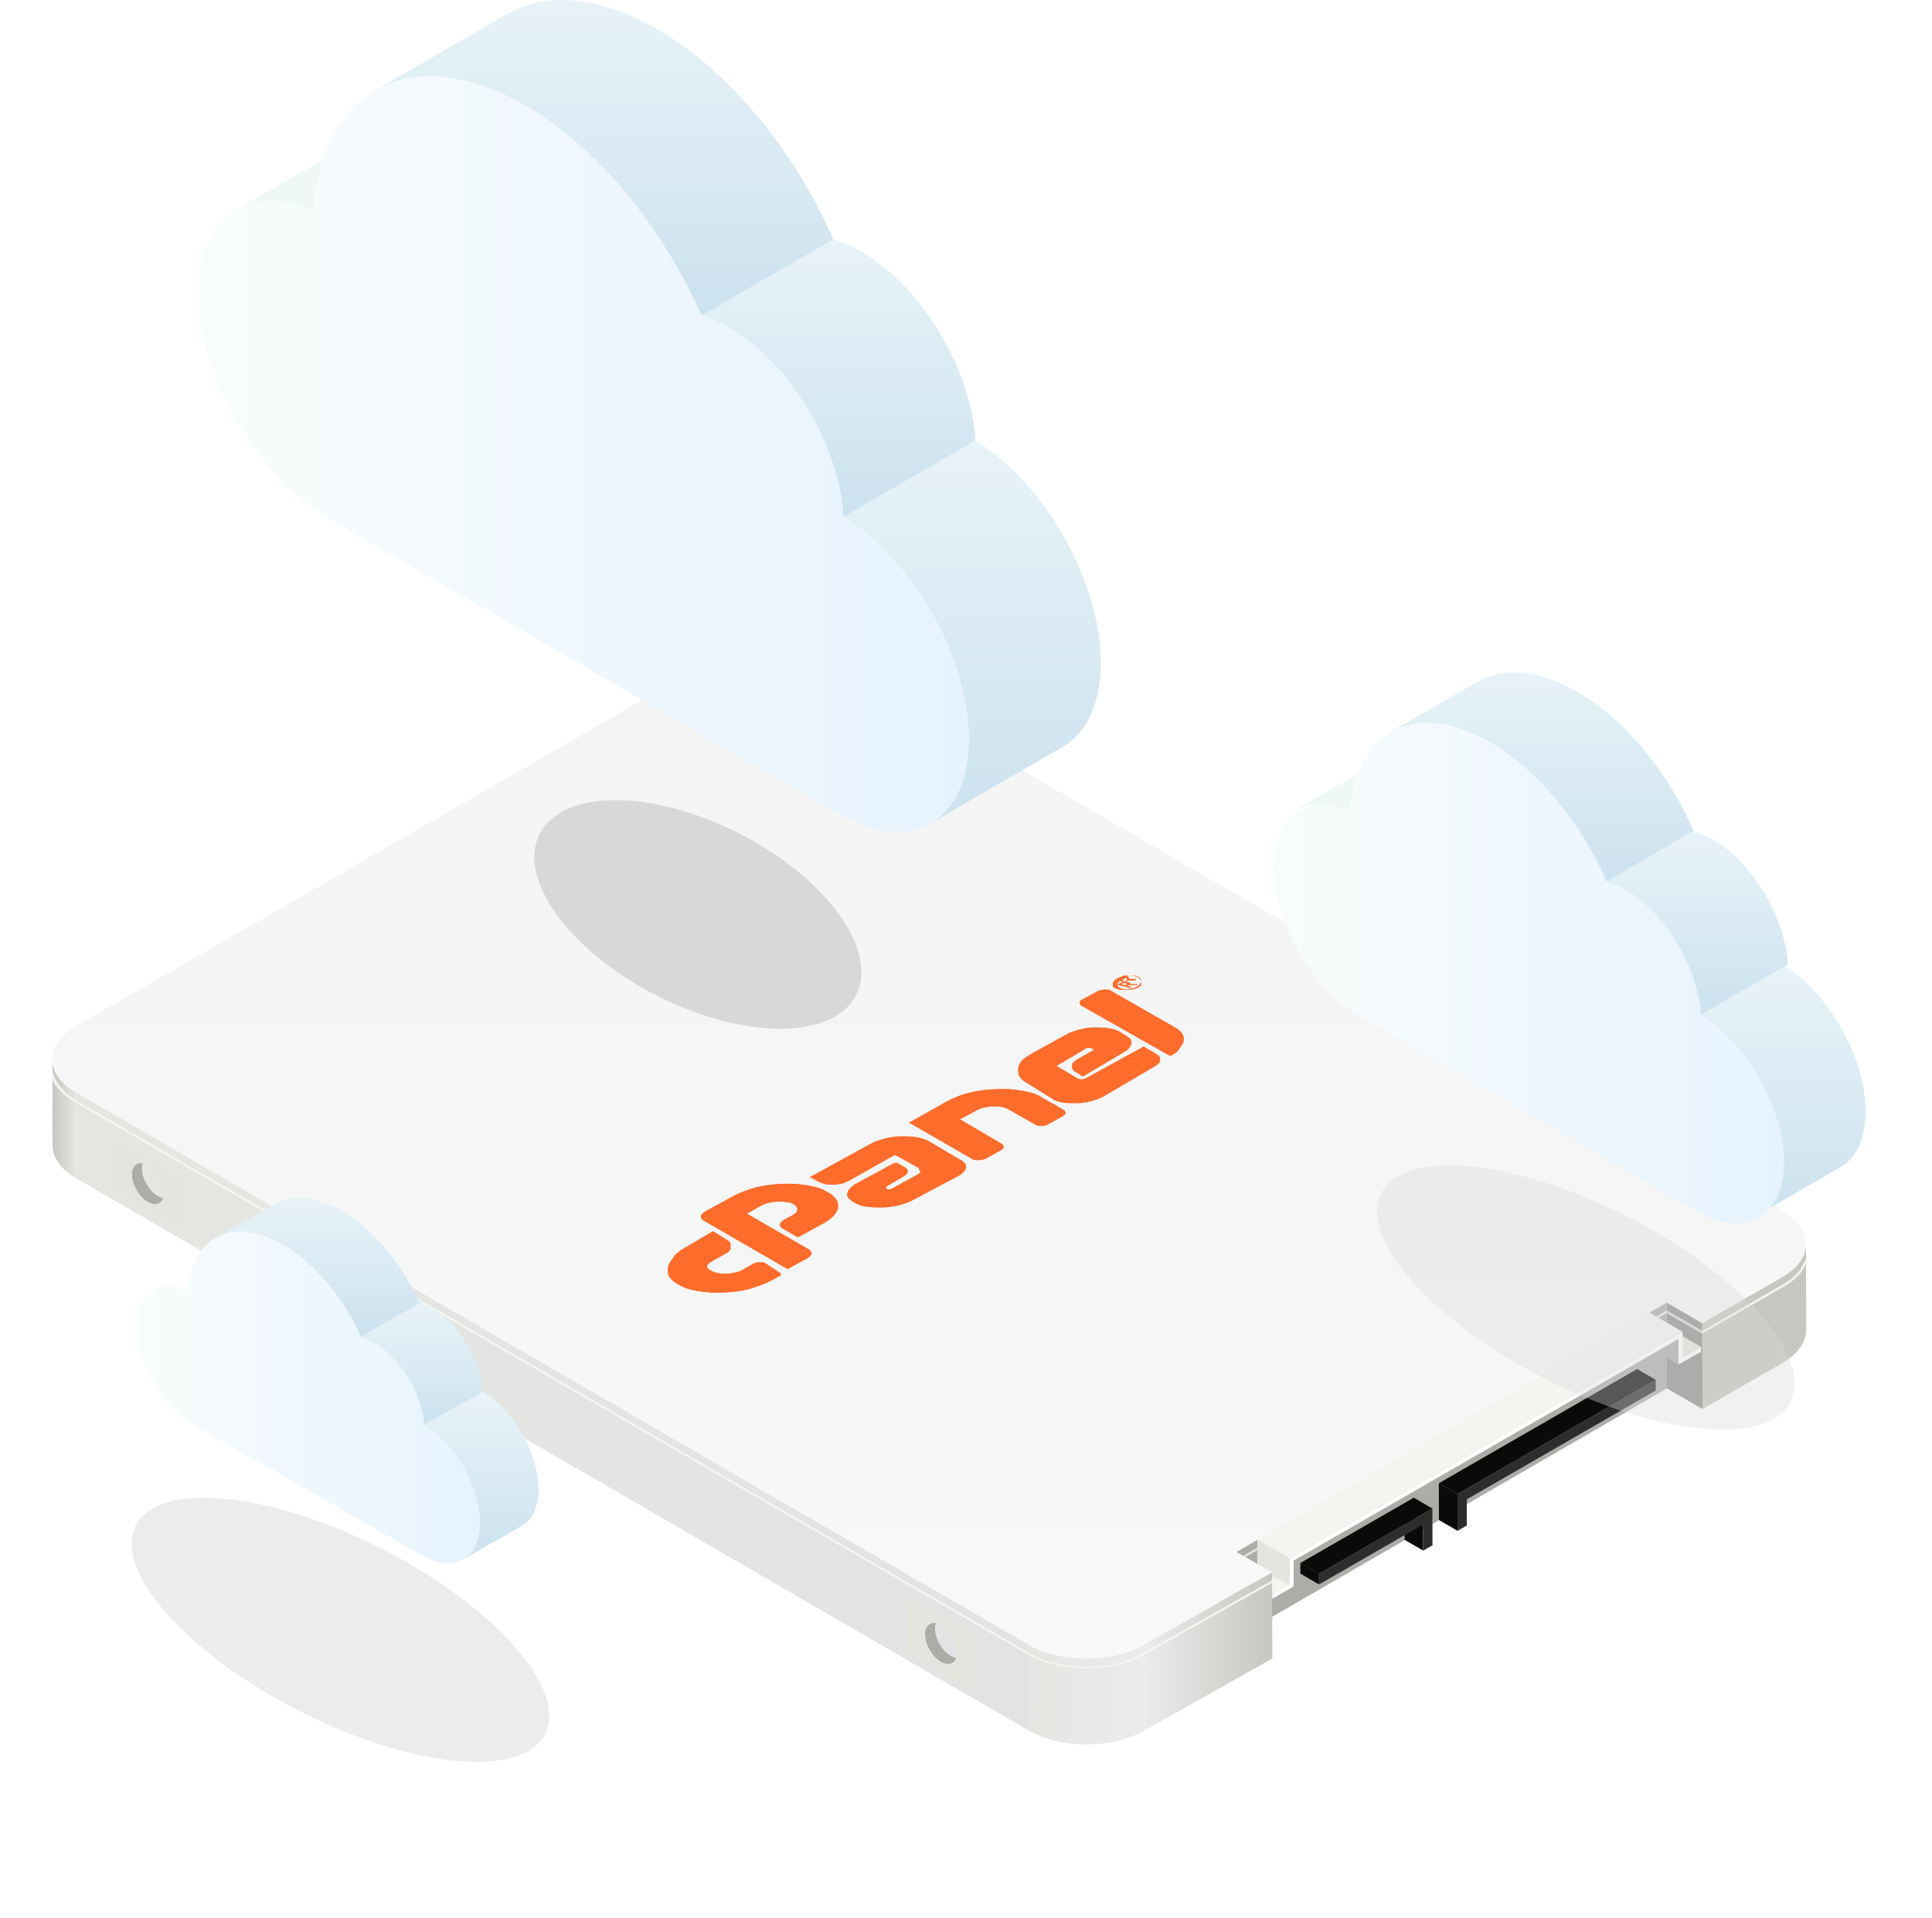 <svg xmlns="http://www.w3.org/2000/svg" width="408" height="405" viewBox="0 0 408 405"><defs><linearGradient id="yxl5ffe0ea" x1="100%" x2="0%" y1="50%" y2="50%"><stop offset="0%" stop-color="#E5E5E2"></stop><stop offset="100%" stop-color="#C7C6C1"></stop></linearGradient><linearGradient id="vlmfwwybqb" x1="0%" x2="100%" y1="50%" y2="50%"><stop offset="0%" stop-color="#E5E5E2"></stop><stop offset="100%" stop-color="#E3E3E3"></stop></linearGradient><linearGradient id="np3uy5oarc" x1="0%" x2="100%" y1="50%" y2="50%"><stop offset="0%" stop-color="#E5E5E2"></stop><stop offset="97.763%" stop-color="#EBEBEB"></stop></linearGradient><linearGradient id="wl00qtzivd" x1="50%" x2="50%" y1="0%" y2="100%"><stop offset="0%" stop-color="#F4F4F4"></stop><stop offset="100%" stop-color="#F8F8F8"></stop></linearGradient><linearGradient id="m75b3nat2e" x1="0%" x2="100%" y1="50%" y2="50%"><stop offset="0%" stop-color="#EBEBEB"></stop><stop offset="100%" stop-color="#C7C6C1"></stop></linearGradient><linearGradient id="lbkpllsnpi" x1="50%" x2="50%" y1="0%" y2="100%"><stop offset="0%" stop-color="#E8F3F8"></stop><stop offset="100%" stop-color="#CCE2EF"></stop></linearGradient><linearGradient id="r1ymcdihgj" x1="50%" x2="50%" y1="0%" y2="100%"><stop offset="0%" stop-color="#E8F3F8"></stop><stop offset="100%" stop-color="#CCE2EF"></stop></linearGradient><linearGradient id="1ph9ql0cnk" x1="50%" x2="50%" y1="0%" y2="100%"><stop offset="0%" stop-color="#E8F3F8"></stop><stop offset="100%" stop-color="#CCE2EF"></stop></linearGradient><linearGradient id="t2erkiemql" x1="0%" x2="100%" y1="50%" y2="50%"><stop offset="0%" stop-color="#F9FCFC"></stop><stop offset="100%" stop-color="#E6F3FF"></stop></linearGradient><linearGradient id="ulzmfi4wsm" x1="50%" x2="50%" y1="0%" y2="100%"><stop offset="0%" stop-color="#E8F3F8"></stop><stop offset="100%" stop-color="#CCE2EF"></stop></linearGradient><linearGradient id="i5jalxmzjn" x1="50%" x2="50%" y1="0%" y2="100%"><stop offset="0%" stop-color="#E8F3F8"></stop><stop offset="100%" stop-color="#CCE2EF"></stop></linearGradient><linearGradient id="q5i9ejewfo" x1="50%" x2="50%" y1="0%" y2="100%"><stop offset="0%" stop-color="#E8F3F8"></stop><stop offset="100%" stop-color="#CCE2EF"></stop></linearGradient><linearGradient id="468btr6n9p" x1="0%" x2="100%" y1="50%" y2="50%"><stop offset="0%" stop-color="#F9FCFC"></stop><stop offset="100%" stop-color="#E6F3FF"></stop></linearGradient><linearGradient id="z00wabg73q" x1="50%" x2="50%" y1="0%" y2="100%"><stop offset="0%" stop-color="#E8F3F8"></stop><stop offset="100%" stop-color="#CCE2EF"></stop></linearGradient><linearGradient id="2zj5yyezzr" x1="50%" x2="50%" y1="0%" y2="100%"><stop offset="0%" stop-color="#E8F3F8"></stop><stop offset="100%" stop-color="#CCE2EF"></stop></linearGradient><linearGradient id="jatvbwways" x1="50%" x2="50%" y1="0%" y2="100%"><stop offset="0%" stop-color="#E8F3F8"></stop><stop offset="100%" stop-color="#CCE2EF"></stop></linearGradient><linearGradient id="lxxlv9rect" x1="0%" x2="100%" y1="50%" y2="50%"><stop offset="0%" stop-color="#F9FCFC"></stop><stop offset="100%" stop-color="#E6F3FF"></stop></linearGradient><filter id="mfqta6xvyf" width="218.4%" height="331.2%" x="-59.2%" y="-115.6%" filterUnits="objectBoundingBox"><feGaussianBlur stdDeviation="14.8"></feGaussianBlur></filter><filter id="ou4xbp0nng" width="191.5%" height="331.2%" x="-45.8%" y="-115.6%" filterUnits="objectBoundingBox"><feGaussianBlur stdDeviation="14.8"></feGaussianBlur></filter><filter id="7mz2yha4fh" width="191.5%" height="331.2%" x="-45.8%" y="-115.6%" filterUnits="objectBoundingBox"><feGaussianBlur stdDeviation="14.8"></feGaussianBlur></filter></defs><g fill="none" fill-rule="evenodd"><g><g transform="translate(-1101 -984) translate(0 984) translate(320) translate(792)"><g><path fill="url(#yxl5ffe0ea)" d="M5.103 112.851c-3.326-1.926-4.989-4.442-5-6.97L.07 92.721v-2.717l-.01-2.27c0 .768.156 1.525.468 2.27.022.078.056.146.09.213.736 1.648 2.22 3.195 4.43 4.486v1.659l.011 1.303.045 15.186" transform="translate(0 136)"></path><path fill="#C7C6C1" d="M370.436 144.806c.012 2.56-1.674 5.12-5.067 7.07l-.033-15.22-.011-1.292v-1.636c2.243-1.292 3.739-2.85 4.487-4.498.044-.079.078-.167.11-.245.314-.769.47-1.548.47-2.327l.011 2.327v2.583l.033 13.238" transform="translate(0 136)"></path><path fill="#C7C6C1" d="M348.484 143.425L348.536 161.576 365.372 151.878 365.322 133.727 348.484 143.425" transform="translate(0 136)"></path><path fill="#91928E" d="M348.473 145.084L340.973 140.742 340.973 139.072 348.484 143.425 348.488 145.047 348.489 145.172 348.473 145.084M348.54 161.574L341.029 157.22 340.984 141.3 348.496 145.633 348.496 146.364 348.54 161.574" transform="translate(0 136)"></path><path fill="#ACADA9" d="M246.117 193.942L246.169 212.094 341.025 157.222 340.984 141.3 340.979 140.729 340.973 139.07 246.117 193.942" transform="translate(0 136)"></path><path fill="url(#vlmfwwybqb)" d="M5.048 94.698L5.1 112.85 206.311 229.504 206.259 211.352 5.048 94.698" transform="translate(0 136)"></path><path fill="url(#np3uy5oarc)" d="M206.26 211.352l.051 18.152c6.683 3.874 17.557 3.878 24.29 0l-.051-18.152c-6.734 3.878-17.608 3.874-24.29 0" transform="translate(0 136)"></path><path fill="#E5E5E0" d="M344.348 150.65L335.607 145.583 339.503 143.385 348.244 148.452 344.348 150.65" transform="translate(0 136)"></path><path fill="#ACADA9" d="M343.472 152.155L334.73 147.088 334.716 141.705 343.457 146.772 343.472 152.155" transform="translate(0 136)"></path><path fill="#91928E" d="M257.66 201.654L248.919 196.586 248.915 195.578 257.656 200.647 257.66 201.654" transform="translate(0 136)"></path><path fill="#F4F4F1" d="M257.656 200.647L248.915 195.578 252.566 193.476 261.307 198.544 257.656 200.647" transform="translate(0 136)"></path><path fill="#E5E5E0" d="M261.307 198.881L254.515 195.115 254.498 189.109 261.291 193.089 261.307 198.881" transform="translate(0 136)"></path><path fill="#F4F4F1" d="M261.291 193.089L252.55 188.02 335.592 140.191 344.333 145.258 261.291 193.089" transform="translate(0 136)"></path><path fill="#FFFFFE" d="M344.333 145.258L344.348 150.65 348.244 148.452 348.239 149.464 343.472 152.155 343.457 146.772 262.181 193.585 262.197 199.041 257.66 201.654 257.656 200.647 261.307 198.544 261.291 193.089 344.333 145.258" transform="translate(0 136)"></path><path fill="url(#wl00qtzivd)" d="M5.048 94.698L206.26 211.352c6.683 3.874 17.557 3.878 24.29 0l27.107-15.245-7.51-4.354 90.827-52.683 7.511 4.355 16.838-9.698c6.726-3.875 6.762-10.162.079-14.037L164.189 3.036c-6.682-3.874-17.564-3.874-24.29 0L5.127 80.661c-6.733 3.879-6.762 10.163-.079 14.037z" transform="translate(0 136)"></path><g fill="#FF6C2C" fill-rule="nonzero"><path d="M4.09 58.513L10.58 55l3.172 1.827c.433.28.577.562.577.843 0 .281-.432.703-.865.984l-3.028 1.686c-.721.422-1.01.703-1.154 1.124-.144.422.144.843.721 1.125.433.28.865.421 1.586.562.577.14 1.154.14 1.875.14.72 0 1.298-.14 2.019-.28.72-.141 1.298-.422 1.73-.704l1.875-.983c.288-.14.865-.281 1.298-.281.432 0 1.009 0 1.153.14L25 63.291l-2.019 1.124c-1.298.703-2.884 1.265-4.758 1.827-1.73.422-3.605.703-5.48.703-1.875.14-3.605 0-5.335-.281s-3.173-.703-4.182-1.405l-.289-.141c-1.442-.843-2.163-1.967-1.874-3.092.144-.562.432-1.124 1.01-1.686.287-.703 1.153-1.265 2.018-1.827zM26.303 62L8.58 51.747c-.436-.285-.581-.57-.581-.855 0-.284.436-.712.872-.996l5.955-3.276c1.308-.712 2.905-1.281 4.794-1.851 3.631-.854 7.553-.997 10.894-.427 1.744.285 3.196.712 4.213 1.424l.29.142c.727.427 1.308.997 1.598 1.424 1.017 1.71 0 3.56-2.905 5.127l-5.23 2.848-3.195-1.851c-.436-.285-.581-.57-.581-.855 0-.285.436-.712.872-.997l1.597-.854c1.453-.712 1.598-1.709.436-2.42-.436-.286-.871-.428-1.452-.428-.581-.143-1.308-.143-1.889-.143-.726 0-1.307.143-2.033.285-.727.143-1.308.428-1.744.712l-2.76 1.567 13.074 7.547c.436.285.581.57.581.855 0 .284-.436.712-.872.997L26.303 62zM50.003 38.223l-.29-.145c-.145 0-.29-.146-.436-.146-.145 0-.435 0-.58.146l-9.292 5.242c-.436.146-.872.437-1.307.583-.436.146-1.016.146-1.597.291-.58 0-1.016 0-1.452-.145-.436-.146-.871-.292-1.162-.437L32 42.592l12.631-7.136c.726-.437 1.743-.728 2.759-1.02 1.016-.29 2.033-.436 3.049-.436s2.033 0 3.049.146c1.016.145 1.742.437 2.468.728l7.114 4.223c1.452.874 1.162 2.185-.58 3.204l-9.583 5.097c-1.597.874-3.775 1.456-6.098 1.602-1.161 0-2.178 0-3.194-.146-1.016-.145-1.887-.437-2.468-.873l-.29-.146c-.436-.291-.726-.583-1.017-.874-.145-.291-.29-.728-.145-1.02 0-.29.29-.727.58-1.019.291-.29.727-.728 1.307-1.02l7.84-4.368 1.743 1.02c.435.29.58.582.58.873 0 .291-.435.728-.87 1.02l-3.485 2.038c-.29.146-.29.292-.145.583.145.146.435.146.726.146.29 0 .58-.146.726-.146l5.662-3.204c.145-.146.29-.291.29-.437 0-.145 0-.291-.29-.291v-.437l-4.356-2.476zM59.92 26.643c1.32-.719 2.933-1.437 4.84-1.868 1.76-.431 3.667-.719 5.573-.719 1.907-.143 3.814 0 5.427.288 1.76.287 3.227.718 4.253 1.437l4.547 2.586c.293.144.44.431.44.718 0 .288-.293.432-.733.719l-3.08 1.724c-.587.288-1.614.288-2.2.144-.147 0-.294-.144-.294-.144l-5.573-3.161c-.44-.287-.88-.431-1.467-.575-.586-.143-1.32-.143-1.906-.143-.734 0-1.32.143-2.054.287-.733.144-1.32.431-1.76.718l-3.226 1.725 8.8 5.172c.293.144.44.432.44.719s-.294.431-.734.718l-3.08 1.725c-.44.143-.88.287-1.466.287-.44 0-1.027 0-1.174-.144L52 31.097l7.92-4.454zM83.169 18.714c0 .143 0 .429.291.572l4.075 2.428c.437.286 1.164.286 1.747 0 .145 0 .145-.143.29-.143L101.508 15l2.91 1.714c.437.286.583.572.583.857 0 .286-.437.715-.873 1l-10.916 6c-.728.429-1.6.715-2.765 1-1.019.286-2.038.429-3.056.429-1.02 0-2.038 0-3.057-.143-1.019-.143-1.746-.428-2.328-.857l-5.385-3.143c-.583-.286-1.02-.714-1.31-1.143-.582-.857-.291-1.714.436-2.714.437-.429 1.02-.857 1.747-1.286l7.713-4.285c.728-.429 1.747-.715 2.766-1 1.019-.286 2.037-.429 3.056-.429 1.019 0 2.038 0 3.056.143 1.02.143 1.747.428 2.33.714l1.6 1c.728.429 1.019.857.873 1.429-.145.571-.582 1.143-1.455 1.571l-8.733 4.857-1.746-1c-.437-.285-.582-.571-.582-.857 0-.286.436-.714.873-1l3.493-2c.291-.143.291-.286.146-.571l-.292-.143c-.29-.143-.873-.143-1.31 0 0 0-.145 0-.145.143l-5.385 3c-.437.143-.582.285-.582.428zM107.105 17L88.448 6.429C88.149 6.286 88 6 88 5.714c0-.285.299-.571.746-.714l3.135-1.714c.298-.143.895-.286 1.343-.286.448 0 1.045 0 1.194.143L108.15 11c.747.429 1.194.857 1.493 1.286.298.428.448 1 .298 1.571-.149.572-.447 1-.895 1.572-.299.714-1.045 1.142-1.94 1.571zM96.04 2.882c-.448-.117-.747-.235-.896-.353-.298-.353-.15-.705.597-1.058.298-.118.746-.236 1.343-.353C97.532 1 98.129 1 98.576 1c1.045 0 1.94.235 2.238.588.597.47-.298 1.177-1.94 1.412h-1.492c-.596 0-1.044 0-1.343-.118zm.298-.117c.746.117 1.641.235 2.537 0 .895-.118 1.492-.47 1.79-.824.15-.117 0-.353 0-.47-.149-.118-.447-.236-.746-.353C99.621 1 99.173 1 98.725 1c-.447 0-.895 0-1.343.118-.895.117-1.492.47-1.79.823-.15.118-.15.353 0 .47.149.118.298.236.746.354zm1.94-1.294c.149 0 .298.117.298.117v.236h1.79l-.447.235h-1.641l-.299.117 1.045.236-.448.235-2.686-.706.746-.353c.299-.117.597-.235.896-.235.298 0 .597.118.746.118zm-.746.588l.298-.118c.15 0 .15-.117.299-.235 0 0 0-.118-.15-.118h-.447c-.15 0-.299.118-.448.118l-.298.118.746.235z" transform="translate(0 136) translate(129 70)"></path></g><path fill="#FF6C2C" fill-rule="nonzero" d="M133.09 127.806l6.49-3.806 3.172 1.98c.433.304.577.608.577.913 0 .304-.432.76-.865 1.065l-3.028 1.827c-.721.457-1.01.761-1.154 1.218-.144.457.144.913.721 1.218.433.304.865.457 1.586.609.577.152 1.154.152 1.875.152.72 0 1.298-.152 2.019-.304.72-.153 1.298-.457 1.73-.762l1.875-1.065c.288-.153.865-.305 1.298-.305.432 0 1.009 0 1.153.152l3.461 2.284-2.019 1.218c-1.298.761-2.884 1.37-4.758 1.98-1.73.456-3.605.76-5.48.76-1.875.153-3.605 0-5.335-.304-1.73-.305-3.173-.761-4.182-1.523l-.289-.152c-1.442-.913-2.163-2.131-1.874-3.35.144-.608.432-1.217 1.01-1.826.287-.761 1.153-1.37 2.018-1.979zM155.303 132l-17.722-10.253c-.436-.285-.581-.57-.581-.855 0-.284.436-.712.872-.996l5.955-3.276c1.308-.712 2.905-1.281 4.794-1.851 3.631-.854 7.553-.997 10.894-.427 1.744.285 3.196.712 4.213 1.424l.29.142c.727.427 1.308.997 1.598 1.424 1.017 1.71 0 3.56-2.905 5.127l-5.23 2.848-3.195-1.851c-.436-.285-.581-.57-.581-.855 0-.285.436-.712.872-.997l1.597-.854c1.453-.712 1.598-1.709.436-2.42-.436-.286-.871-.428-1.452-.428-.581-.143-1.308-.143-1.889-.143-.726 0-1.307.143-2.033.285-.727.143-1.308.428-1.744.712l-2.76 1.567 13.074 7.547c.436.285.581.57.581.855 0 .284-.436.712-.872.997L155.303 132zM178.566 108.223l-.3-.145c-.15 0-.299-.146-.449-.146-.15 0-.449 0-.599.146l-9.582 5.242c-.45.146-.898.437-1.348.583-.449.146-1.048.146-1.646.291-.6 0-1.049 0-1.498-.145-.449-.146-.898-.292-1.198-.437l-1.946-1.02 13.026-7.136c.749-.437 1.797-.728 2.845-1.02 1.048-.29 2.096-.436 3.144-.436s2.096 0 3.144.146c1.049.145 1.797.437 2.546.728l7.336 4.223c1.498.874 1.198 2.185-.599 3.204l-9.881 5.097c-1.647.874-3.893 1.456-6.289 1.602-1.198 0-2.246 0-3.294-.146-1.048-.145-1.946-.437-2.545-.873l-.3-.146c-.449-.291-.748-.583-1.048-.874-.15-.291-.3-.728-.15-1.02 0-.29.3-.727.6-1.019.299-.29.748-.728 1.347-1.02l8.085-4.368 1.797 1.02c.449.29.599.582.599.873 0 .291-.45.728-.899 1.02l-3.593 2.038c-.3.146-.3.292-.15.583.15.146.45.146.749.146.3 0 .599-.146.748-.146l5.84-3.204c.15-.146.3-.291.3-.437 0-.145 0-.291-.3-.291v-.437l-4.492-2.476zM188.92 96.643c1.32-.719 2.933-1.437 4.84-1.868 1.76-.431 3.667-.719 5.573-.719 1.907-.143 3.814 0 5.427.288 1.76.287 3.227.718 4.253 1.437l4.547 2.586c.293.144.44.431.44.718 0 .288-.293.432-.733.719l-3.08 1.724c-.587.288-1.614.288-2.2.144-.147 0-.294-.144-.294-.144l-5.573-3.161c-.44-.287-.88-.431-1.467-.575-.586-.143-1.32-.143-1.906-.143-.734 0-1.32.143-2.054.287-.733.144-1.32.431-1.76.718l-3.226 1.725 8.8 5.172c.293.144.44.432.44.719s-.294.431-.734.718l-3.08 1.725c-.44.143-.88.287-1.466.287-.44 0-1.027 0-1.174-.144L181 101.097l7.92-4.454zM212.169 89.229c0 .152 0 .457.291.61l4.075 2.59c.437.304 1.164.304 1.747 0 .145 0 .145-.153.29-.153l11.935-7.01 2.91 1.83c.437.304.583.609.583.914 0 .304-.437.761-.873 1.066l-10.916 6.4c-.728.457-1.6.762-2.765 1.067-1.019.305-2.038.457-3.056.457-1.02 0-2.038 0-3.057-.152-1.019-.153-1.746-.458-2.328-.915l-5.385-3.352c-.583-.305-1.02-.762-1.31-1.22-.582-.913-.291-1.828.436-2.894.437-.457 1.02-.915 1.747-1.372l7.713-4.571c.728-.457 1.747-.762 2.766-1.067 1.019-.305 2.037-.457 3.056-.457 1.019 0 2.038 0 3.056.152 1.02.153 1.747.458 2.33.762l1.6 1.067c.728.457 1.019.914.873 1.524-.145.61-.582 1.219-1.455 1.676l-8.733 5.18-1.746-1.066c-.437-.305-.582-.61-.582-.914 0-.305.436-.762.873-1.067l3.493-2.133c.291-.152.291-.305.146-.61l-.292-.152c-.29-.152-.873-.152-1.31 0 0 0-.145 0-.145.152l-5.385 3.2c-.437.153-.582.305-.582.458zM236.105 87l-18.657-10.571c-.299-.143-.448-.429-.448-.715 0-.285.299-.571.746-.714l3.135-1.714c.298-.143.895-.286 1.343-.286.448 0 1.045 0 1.194.143L237.15 81c.747.429 1.194.857 1.493 1.286.298.428.448 1 .298 1.571-.149.572-.447 1-.895 1.572-.299.714-1.045 1.142-1.94 1.571zM225.04 72.824c-.448-.177-.747-.353-.896-.53-.298-.53-.15-1.059.597-1.588.298-.177.746-.353 1.343-.53.448-.176 1.045-.176 1.492-.176 1.045 0 1.94.353 2.238.882.597.706-.298 1.765-1.94 2.118h-1.492c-.596 0-1.044 0-1.343-.176zm.777-.038c.71.185 1.563.371 2.415 0 .852-.186 1.42-.743 1.705-1.3.142-.186 0-.557 0-.743-.142-.186-.426-.372-.71-.557-.285-.186-.71-.186-1.137-.186-.426 0-.852 0-1.279.186-.852.185-1.42.743-1.704 1.3-.143.185-.143.557 0 .742.142.186.284.372.71.558zm1.316-2.604c.134 0 .267.182.267.182v.363h1.6l-.4.364h-1.467l-.266.182.933.363-.4.364-2.4-1.09.667-.546c.266-.182.533-.364.8-.364.266 0 .533.182.666.182zm-.583 1.218l.2-.2c.1 0 .1-.2.2-.4 0 0 0-.2-.1-.2h-.3c-.1 0-.2.2-.3.2l-.2.2.5.4z" transform="translate(0 136)"></path><path d="M225.04 72.824c-.448-.177-.747-.353-.896-.53-.298-.53-.15-1.059.597-1.588.298-.177.746-.353 1.343-.53.448-.176 1.045-.176 1.492-.176 1.045 0 1.94.353 2.238.882.597.706-.298 1.765-1.94 2.118h-1.492c-.596 0-1.044 0-1.343-.176z" transform="translate(0 136)"></path><path d="M225.817 72.786c.71.185 1.563.371 2.415 0 .852-.186 1.42-.743 1.705-1.3.142-.186 0-.557 0-.743-.142-.186-.426-.372-.71-.557-.285-.186-.71-.186-1.137-.186-.426 0-.852 0-1.279.186-.852.185-1.42.743-1.704 1.3-.143.185-.143.557 0 .742.142.186.284.372.71.558z" transform="translate(0 136)"></path><path d="M227.667 71.09c.166 0 .333.092.333.092v.182h2l-.5.181h-1.833l-.334.091 1.167.182-.5.182-3-.545.833-.273c.334-.091.667-.182 1-.182.334 0 .667.09.834.09z" transform="translate(0 136)"></path><path d="M226.55 71.7l.2-.1c.1 0 .1-.1.2-.2 0 0 0-.1-.1-.1h-.3c-.1 0-.2.1-.3.1l-.2.1.5.2z" transform="translate(0 136)"></path><path fill="#0A0B09" d="M289.555 191.472L285.622 189.192 285.606 183.671 289.54 185.951 289.555 191.472M267.55 198.616L263.617 196.336 263.611 194.09 267.543 196.37 267.55 198.616" transform="translate(0 136)"></path><path fill="#0A0B09" d="M267.543 196.37L263.611 194.09 287.56 180.296 291.492 182.576 267.543 196.37" transform="translate(0 136)"></path><path fill="#2D2E2C" d="M291.492 182.576L291.514 190.344 289.555 191.472 289.54 185.951 267.55 198.616 267.543 196.37 291.492 182.576" transform="translate(0 136)"></path><path fill="#0A0B09" d="M296.809 187.295L292.875 185.015 292.854 177.247 296.787 179.527 296.809 187.295" transform="translate(0 136)"></path><path fill="#0A0B09" d="M296.787 179.527L292.854 177.247 334.73 153.127 338.663 155.407 296.787 179.527" transform="translate(0 136)"></path><path fill="#2D2E2C" d="M338.663 155.407L338.669 157.653 298.753 180.644 298.769 186.166 296.809 187.295 296.787 179.527 338.663 155.407" transform="translate(0 136)"></path><path fill="url(#m75b3nat2e)" d="M230.55 211.352L230.602 229.504 257.686 214.259 257.634 196.107 230.55 211.352" transform="translate(0 136)"></path><path fill="#F4F4F1" d="M230.263 213.167c-6.563 3.786-17.21 3.786-23.738.012L5.315 96.52c-.09-.057-.179-.112-.268-.157C2.268 94.67.159 91.975.058 89.692c0 .067.011.257.011.312v1.95c.804 1.792 2.4 3.44 4.688 4.765l.301.178 200.908 116.471c3.416 1.983 7.914 2.973 12.411 2.973 4.498 0 9.007-.99 12.432-2.973l26.83-15.086v-.512l-27.376 15.397zm140.14-83.43c0 .077-.67 1.44-1.217 2.343-.758 1.257-2.21 2.293-3.861 3.284-.1.067-.19.123-.29.179l-16.55 9.53.004.557 16.847-9.705.257-.145c2.478-1.437 4.062-2.983 4.81-4.944v-1.1z" transform="translate(0 136)"></path><path fill="#D4D4CF" d="M348.496 146.364L348.489 145.63 340.984 141.3 340.979 140.729 348.484 145.073 348.496 146.364" transform="translate(0 136)"></path><path fill="#E5E5E0" d="M340.984 141.3L339.265 142.32 338.74 142.016 340.979 140.729 340.984 141.3M254.498 191.409L251.989 192.818 251.576 192.578 254.498 190.88 254.498 191.409" transform="translate(0 136)"></path><path fill="#ACADA9" d="M17.798 109.874l2.158-1.251c-.606.352-.982 1.098-.985 2.16-.006 2.143 1.5 4.748 3.365 5.82l-2.158 1.251c-1.864-1.072-3.37-3.677-3.365-5.82.003-1.062.38-1.808.985-2.16M24.742 116.838l-2.158 1.25c-.615.357-1.468.307-2.406-.234l2.158-1.25c.938.54 1.79.59 2.406.234" transform="translate(0 136)"></path><path fill="#E5E5E0" d="M20.233 117.843c1.863 1.072 3.386.214 3.393-1.93.006-2.136-1.508-4.744-3.371-5.817-1.864-1.074-3.38-.211-3.387 1.925-.006 2.143 1.5 4.748 3.365 5.822m-7.13-13.851l13.946 8.057-.034 11.93-13.945-8.058.034-11.93" transform="translate(0 136)"></path><path fill="#ACADA9" d="M185.282 207.001l2.158-1.251c-.606.352-.982 1.098-.984 2.159-.007 2.144 1.5 4.747 3.364 5.821l-2.158 1.251c-1.865-1.074-3.37-3.677-3.365-5.821.003-1.061.379-1.807.985-2.159M192.226 213.965l-2.158 1.25c-.615.357-1.468.307-2.406-.234l2.158-1.25c.938.54 1.79.59 2.406.234" transform="translate(0 136)"></path><path fill="#E5E5E0" d="M187.717 214.968c1.863 1.074 3.386.216 3.393-1.928.005-2.136-1.508-4.744-3.372-5.817-1.863-1.074-3.38-.211-3.386 1.925-.005 2.143 1.5 4.747 3.365 5.82m-7.13-13.85l13.945 8.058-.034 11.93-13.944-8.059.034-11.928" transform="translate(0 136)"></path></g><ellipse cx="136.373" cy="193.128" fill="#D8D8D8" filter="url(#mfqta6xvyf)" rx="37.5" ry="19.204" transform="rotate(27 136.373 193.128)"></ellipse><ellipse cx="323.923" cy="274.031" fill="#D8D8D8" fill-opacity=".37" filter="url(#ou4xbp0nng)" rx="48.519" ry="19.204" transform="rotate(27 323.923 274.03)"></ellipse><ellipse cx="60.903" cy="344.204" fill="#D8D8D8" fill-opacity=".49" filter="url(#7mz2yha4fh)" rx="48.519" ry="19.204" transform="rotate(27 60.903 344.204)"></ellipse><g><path fill="url(#lbkpllsnpi)" d="M163.987 93.042l-27.87 16.138c14.69 9.021 26.47 29.79 26.47 46.932 0 8.732-3.058 14.867-8 17.73l27.87-16.137c4.943-2.862 8-8.997 8-17.73 0-17.142-11.779-37.911-26.47-46.933" transform="translate(31)"></path><path fill="url(#r1ymcdihgj)" d="M139.956 53.158c-2.06-1.193-4.063-2.05-5.97-2.593l-27.871 16.138c1.908.543 3.911 1.4 5.97 2.592 12.75 7.381 23.176 24.884 24.031 39.885l27.871-16.137c-.855-15-11.282-32.504-24.03-39.885" transform="translate(31)"></path><path fill="#F0F7F7" d="M35.869 28.114L7.997 44.252c4.237-2.453 9.861-2.499 16.13.287L52 28.4c-6.272-2.786-11.894-2.74-16.13-.287" transform="translate(31)"></path><path fill="url(#1ph9ql0cnk)" d="M96.779 6.15c-12.4-7.18-23.621-7.858-31.744-3.155l-27.87 16.137c8.121-4.704 19.343-4.024 31.743 3.154 15.481 8.962 29.132 25.94 37.207 44.417l27.87-16.138c-8.074-18.476-21.727-35.452-37.206-44.416" transform="translate(31)"></path><path fill="url(#t2erkiemql)" d="M0 61.98c0-8.734 3.056-14.868 7.997-17.728 4.237-2.453 9.86-2.499 16.13.287.808-12.372 5.637-21.123 13.037-25.407 8.123-4.704 19.344-4.024 31.744 3.154 15.481 8.963 29.132 25.939 37.207 44.416 1.907.544 3.911 1.4 5.97 2.593 12.75 7.381 23.176 24.885 24.032 39.885 14.69 9.021 26.47 29.79 26.47 46.933 0 8.731-3.058 14.868-8 17.73-4.945 2.86-11.775 2.447-19.317-1.92L27.318 109.422C12.23 100.688 0 79.446 0 61.979" transform="translate(31)"></path></g><g><path fill="url(#ulzmfi4wsm)" d="M107.44 61.648L88.97 72.339c9.736 5.978 17.542 19.738 17.542 31.096 0 5.787-2.026 9.853-5.303 11.748l18.472-10.693c3.276-1.894 5.302-5.96 5.302-11.746 0-11.358-7.806-25.119-17.543-31.096" transform="translate(258 142)"></path><path fill="url(#i5jalxmzjn)" d="M92.643 35.22c-1.366-.79-2.694-1.357-3.958-1.717l-18.47 10.692c1.264.36 2.59.927 3.956 1.718 8.449 4.89 15.36 16.488 15.927 26.426l18.47-10.691c-.566-9.938-7.477-21.536-15.925-26.427" transform="translate(258 142)"></path><path fill="#F0F7F7" d="M22.531 18.628L4.061 29.32c2.807-1.625 6.533-1.656 10.69.19L33.22 18.82c-4.156-1.846-7.882-1.817-10.69-.19" transform="translate(258 142)"></path><path fill="url(#q5i9ejewfo)" d="M64.027 4.074c-8.219-4.756-15.654-5.206-21.038-2.09l-18.47 10.692c5.382-3.116 12.819-2.666 21.037 2.09 10.26 5.938 19.307 17.187 24.659 29.429l18.47-10.692c-5.35-12.242-14.398-23.49-24.658-29.43" transform="translate(258 142)"></path><path fill="url(#468btr6n9p)" d="M0 41.066c0-5.787 2.025-9.85 5.3-11.746 2.807-1.625 6.534-1.656 10.69.19.535-8.197 3.735-13.995 8.64-16.834 5.382-3.116 12.819-2.666 21.037 2.09 10.26 5.94 19.308 17.187 24.658 29.429 1.265.36 2.592.927 3.957 1.718 8.45 4.89 15.36 16.488 15.926 26.426 9.736 5.978 17.543 19.738 17.543 31.097 0 5.786-2.026 9.851-5.303 11.747-3.276 1.896-7.802 1.622-12.8-1.27L18.103 72.5C8.104 66.713 0 52.638 0 41.066" transform="translate(258 142)"></path></g><g><path fill="url(#z00wabg73q)" d="M72.948 40.866L60.55 47.953c6.535 3.963 11.774 13.084 11.774 20.614 0 3.835-1.36 6.53-3.558 7.787l12.397-7.088c2.199-1.257 3.559-3.952 3.559-7.787 0-7.529-5.24-16.651-11.774-20.613" transform="translate(18 253)"></path><path fill="url(#2zj5yyezzr)" d="M62.258 23.348l-2.656-1.14-12.398 7.088 2.656 1.14c5.67 3.24 10.309 10.928 10.69 17.517l12.398-7.087c-.382-6.588-5.02-14.276-10.69-17.518" transform="translate(18 253)"></path><path fill="url(#jatvbwways)" d="M43.05 2.701C37.536-.452 32.544-.75 28.93 1.316L16.531 8.402c3.613-2.064 8.605-1.767 14.12 1.386 6.886 3.937 12.96 11.393 16.552 19.508l12.398-7.087C56.01 14.094 49.937 6.638 43.051 2.7" transform="translate(18 253)"></path><path fill="url(#lxxlv9rect)" d="M0 27.222c0-3.836 1.36-6.53 3.557-7.786 1.885-1.077 4.386-1.097 7.176.126.359-5.434 2.508-9.277 5.8-11.16 3.612-2.064 8.604-1.767 14.12 1.386 6.887 3.938 12.959 11.393 16.551 19.508l2.656 1.14c5.67 3.241 10.309 10.928 10.69 17.516 6.535 3.964 11.774 13.085 11.774 20.615 0 3.835-1.36 6.53-3.558 7.787-2.2 1.256-5.238 1.075-8.593-.843l-48.02-27.45C5.44 44.222 0 34.893 0 27.221" transform="translate(18 253)"></path></g></g></g></g></svg>